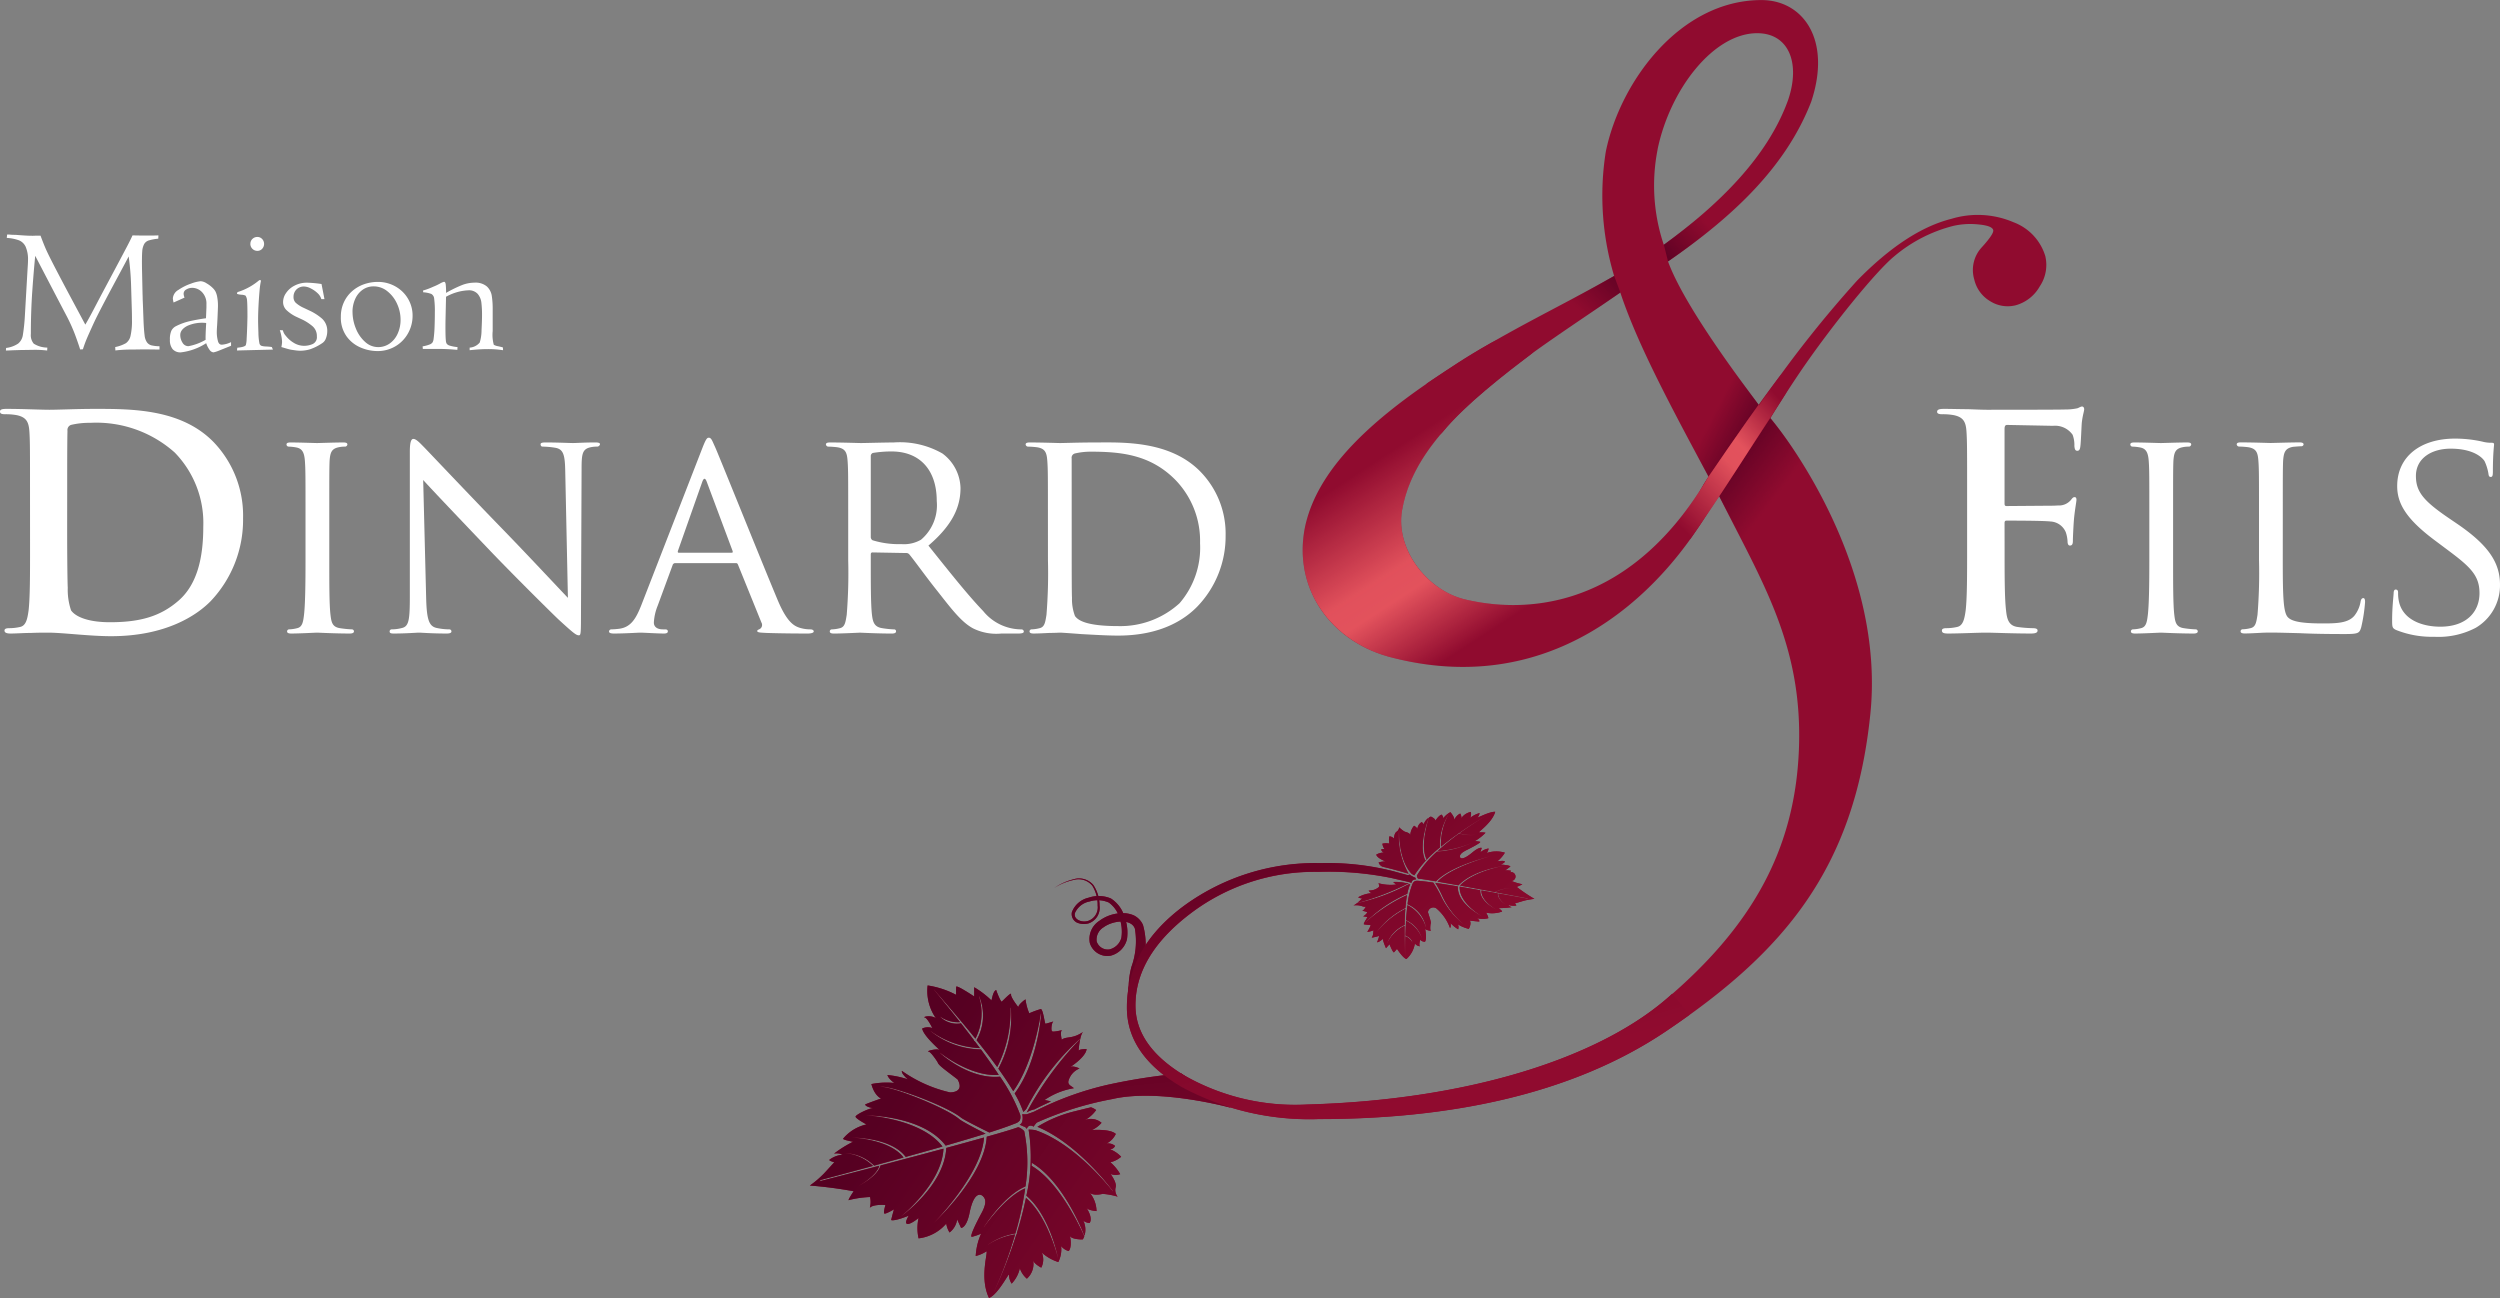<svg xmlns="http://www.w3.org/2000/svg" xmlns:xlink="http://www.w3.org/1999/xlink" width="226.974" height="117.855" viewBox="0 0 226.974 117.855"><rect x="0" y="0" width="226.974" height="117.855" fill="#808080" stroke="none"/><defs><style>.a{fill:none;}.b{fill:#fff;}.c{fill:#900b2f;}.d{fill:url(#a);}.e{fill:url(#b);}.f{fill:url(#c);}.g{fill:url(#d);}.h{fill:url(#e);}.i{fill:url(#f);}.j{fill:url(#g);}.k{clip-path:url(#h);}.l,.m,.n,.o{mix-blend-mode:multiply;isolation:isolate;}.l{fill:url(#i);}.m{fill:url(#j);}.n{fill:url(#k);}.o{fill:url(#l);}.p{fill:url(#m);}.q{clip-path:url(#n);}.r{fill:url(#o);}.s{clip-path:url(#p);}.t{fill:url(#q);}.u{fill:url(#r);}</style><linearGradient id="a" x1="0.409" y1="0.434" x2="0.598" y2="0.567" gradientUnits="objectBoundingBox"><stop offset="0" stop-color="#560022"/><stop offset="0.504" stop-color="#7f072b"/><stop offset="0.77" stop-color="#900b2f"/></linearGradient><linearGradient id="b" x1="-0.943" y1="-0.792" x2="1.785" y2="1.612" xlink:href="#a"/><linearGradient id="c" x1="-0.127" y1="0.098" x2="5.259" y2="3.159" xlink:href="#a"/><linearGradient id="d" x1="-0.199" y1="0.209" x2="1.099" y2="0.899" xlink:href="#a"/><linearGradient id="e" x1="0.311" y1="0.303" x2="1.9" y2="1.435" xlink:href="#a"/><linearGradient id="f" x1="-0.266" y1="-1.318" x2="2.079" y2="5.08" xlink:href="#a"/><linearGradient id="g" x1="-0.046" y1="-0.216" x2="0.834" y2="1.168" xlink:href="#a"/><clipPath id="h"><path class="a" d="M369.945,384.826a4.752,4.752,0,0,0-2.889-3.07,8.242,8.242,0,0,0-5.646-.305q-4.058,1.02-8.553,5.606a104.967,104.967,0,0,0-8.17,10.283v0c-.229.336-.528.73-.722,1.049-1.393-1.885-6.765-8.932-8.272-13.074,6.026-4.145,10.737-8.665,13-14.5,1.882-5.651-.754-9.229-4.519-9.229-7.346,0-12.809,7.344-14.127,13.748a25.4,25.4,0,0,0,.753,11.3c-3.955,2.26-7.909,4.142-12.053,6.594-8.1,4.9-14.691,9.98-16.012,16.2-1.129,5.652,2.424,10.406,7.765,11.818,13.89,3.67,24.307-4.631,29.75-14.789,3.955,7.91,7.7,13.658,7.326,23.176-.365,9.229-4.387,16.174-12.154,22.752-6.416,5.435-18.225,9.078-32.453,9.477a20.3,20.3,0,0,1-11.225-2.659q-4.4-2.668-4.4-6.338,0-4.538,4.969-8.324a18.614,18.614,0,0,1,11.659-3.8,28.322,28.322,0,0,1,6.655.567c.628.152,1.716.373,1.768.439.034-.127.067-.332.468-.32-.081,0-.1-.149-.1-.149s-.457-.183-.5-.3a.433.433,0,0,1-.246.052c-.028-.007-.1-.029-.17-.047-.047-.015-.1-.027-.139-.041s-.068-.017-.068-.017h0c-.27-.074-.541-.143-.84-.229a24.154,24.154,0,0,0-6.648-.746,20.234,20.234,0,0,0-12.364,3.848q-5.223,3.843-5.221,9.263,0,4.308,4.984,7.223a24.433,24.433,0,0,0,12.44,2.9c11.618,0,22.846-2.131,31.528-7.979,10.6-7.144,17.126-14.672,18.55-28.877,1.309-13.068-7.306-24.7-9.082-26.787.9-1.457,1.8-2.854,2.684-4.166,2.859-4.2,6.883-9.139,8.531-10.5a13.42,13.42,0,0,1,5.379-2.783,6.952,6.952,0,0,1,2.259-.139c.852.076,1.31.246,1.378.516.055.218-.287.736-1.033,1.558a3.027,3.027,0,0,0-.686,2.936,3.081,3.081,0,0,0,1.447,1.965,2.979,2.979,0,0,0,2.332.363,3.621,3.621,0,0,0,2.164-1.709A3.489,3.489,0,0,0,369.945,384.826Zm-35.2-9.685c1.132-5.463,5.086-10.547,9.043-10.547,2.822,0,3.954,2.636,2.822,6.025-1.881,5.274-6.4,9.608-11.3,13.186A16.87,16.87,0,0,1,334.75,375.141ZM317.258,416c-3.5-.824-6.425-4.695-5.674-8.275.753-3.955,3.579-7.533,8.664-11.676,3.2-2.637,6.781-4.9,11.113-7.91,1.507,4.519,4.235,9.707,8.01,16.713C331.637,417.947,321.4,416.973,317.258,416Z" transform="translate(-286.558 -361.58)"/></clipPath><linearGradient id="i" x1="0.743" y1="0.275" x2="-0.118" y2="0.984" gradientUnits="objectBoundingBox"><stop offset="0.285" stop-color="#560022" stop-opacity="0"/><stop offset="1" stop-color="#560022"/></linearGradient><linearGradient id="j" x1="0.343" y1="0.631" x2="1.179" y2="-0.025" xlink:href="#i"/><linearGradient id="k" x1="0.592" y1="0.696" x2="0.026" y2="0.156" xlink:href="#i"/><linearGradient id="l" x1="0.277" y1="0.358" x2="0.929" y2="0.803" xlink:href="#i"/><linearGradient id="m" x1="-1.596" y1="0.639" x2="-2.136" y2="1.008" gradientUnits="objectBoundingBox"><stop offset="0" stop-color="#ed5b62" stop-opacity="0"/><stop offset="0.376" stop-color="#ed5b62" stop-opacity="0.89"/><stop offset="0.503" stop-color="#ed5b62" stop-opacity="0.871"/><stop offset="1" stop-color="#ed5b62" stop-opacity="0"/></linearGradient><clipPath id="n"><path class="a" d="M369.945,384.826a4.752,4.752,0,0,0-2.889-3.07,8.242,8.242,0,0,0-5.646-.305q-4.058,1.02-8.553,5.606a104.967,104.967,0,0,0-8.17,10.283v0c-.229.336-.528.73-.722,1.049-1.393-1.885-6.765-8.932-8.272-13.074,6.026-4.145,10.737-8.665,13-14.5,1.882-5.651-.754-9.229-4.519-9.229-7.346,0-12.809,7.344-14.127,13.748a25.4,25.4,0,0,0,.753,11.3c-3.955,2.26-7.909,4.142-12.053,6.594-8.1,4.9-14.691,9.98-16.012,16.2-1.129,5.652,2.424,10.406,7.765,11.818,13.89,3.67,24.4-4.441,29.846-14.6,3.953,7.91,7.609,13.468,7.23,22.986-.365,9.229-4.387,16.174-12.154,22.752-6.416,5.435-18.225,9.078-32.453,9.477a20.3,20.3,0,0,1-11.225-2.659q-4.4-2.668-4.4-6.338,0-4.538,4.969-8.324a18.614,18.614,0,0,1,11.659-3.8,28.322,28.322,0,0,1,6.655.567c.628.152,1.716.373,1.768.439.034-.127.067-.332.468-.32-.081,0-.1-.149-.1-.149s-.457-.183-.5-.3a.433.433,0,0,1-.246.052c-.028-.007-.1-.029-.17-.047-.047-.015-.1-.027-.139-.041s-.068-.017-.068-.017h0c-.27-.074-.541-.143-.84-.229a24.154,24.154,0,0,0-6.648-.746,20.234,20.234,0,0,0-12.364,3.848q-5.223,3.843-5.221,9.263,0,4.308,4.984,7.223a24.433,24.433,0,0,0,12.44,2.9c11.618,0,22.846-2.131,31.528-7.979,10.6-7.144,17.126-14.672,18.55-28.877,1.309-13.068-7.306-24.7-9.082-26.787.9-1.457,1.8-2.854,2.684-4.166,2.859-4.2,6.883-9.139,8.531-10.5a13.42,13.42,0,0,1,5.379-2.783,6.952,6.952,0,0,1,2.259-.139c.852.076,1.31.246,1.378.516.055.218-.287.736-1.033,1.558a3.027,3.027,0,0,0-.686,2.936,3.081,3.081,0,0,0,1.447,1.965,2.979,2.979,0,0,0,2.332.363,3.621,3.621,0,0,0,2.164-1.709A3.489,3.489,0,0,0,369.945,384.826Zm-35.2-9.685c1.132-5.463,5.086-10.547,9.043-10.547,2.822,0,3.954,2.636,2.822,6.025-1.881,5.274-6.4,9.608-11.3,13.186A16.87,16.87,0,0,1,334.75,375.141ZM317.258,416c-3.5-.824-6.425-4.695-5.674-8.275.753-3.955,3.579-7.533,8.664-11.676,3.2-2.637,6.781-4.9,11.113-7.91,1.507,4.519,4.235,9.707,8.01,16.713C331.637,417.947,321.4,416.973,317.258,416Z" transform="translate(-286.558 -361.58)"/></clipPath><linearGradient id="o" x1="0.476" y1="0.827" x2="0.171" y2="0.363" xlink:href="#m"/><clipPath id="p"><path class="a" d="M337.7,410.531c2.3-3.224,6.728-10.222,8.345-12.687s.719-3.3-.348-1.924c-1.434,1.855-4.047,5.58-6.327,8.93-.791,1.162-4.026,4.826-4.269,5.681-.231.821,1.089,3.026,1.1,3.477S337.7,410.531,337.7,410.531Z" transform="translate(-335.075 -395.259)"/></clipPath><linearGradient id="q" x1="0.869" y1="0.275" x2="0.281" y2="0.773" xlink:href="#m"/><linearGradient id="r" x1="-15.153" y1="1.574" x2="-15.931" y2="2.024" xlink:href="#m"/></defs><g transform="translate(0 0)"><g transform="translate(0.534 21.292)"><path class="b" d="M184.869,383.18l.032-.308c.1,0,.2,0,.3.013s.267.014.509.019c.28.023.541.041.784.057s.49.024.743.024c.1,0,.2-.008.291-.011s.227,0,.405,0q.267.719.482,1.213t.855,1.727q.641,1.233,1.236,2.346L192,391.051q.364-.607,1.188-2.2.153-.293,1.127-2.12t1.37-2.581q.4-.752.6-1.2.632.016,1.375.017.615,0,.979-.017l-.016.3a4.424,4.424,0,0,0-.882.165.73.73,0,0,0-.4.328,1.635,1.635,0,0,0-.175.68c-.024.3-.03.816-.02,1.561l.049,2.249q.008.193.012.384c0,.127.008.283.016.47s.018.426.028.72.025.659.041,1.1q.041.762.093,1.141a1.333,1.333,0,0,0,.206.6.721.721,0,0,0,.4.283,3.343,3.343,0,0,0,.744.085v.3l-1.391-.017-1.076.017a12.4,12.4,0,0,0-1.538.081l-.016-.308a3.273,3.273,0,0,0,.971-.352,1.1,1.1,0,0,0,.421-.67,5.993,5.993,0,0,0,.129-1.443q0-.615-.016-.994l-.065-2.183a24,24,0,0,0-.218-2.585q-.243.468-.748,1.407T194.259,388q-.425.8-.821,1.562t-.646,1.294q-.518,1.133-.683,1.529t-.328.906l-.249.017q-.2-.639-.486-1.4a15.742,15.742,0,0,0-.8-1.748q-1.046-1.989-2.794-5.355-.138,1.375-.267,3.212t-.13,3.882a1.193,1.193,0,0,0,.263.882,2.348,2.348,0,0,0,1.234.357l-.016.266a9.62,9.62,0,0,0-1.149-.064l-.979.015c-.114,0-.217,0-.311.005l-.409.012c-.178.005-.354.012-.526.021s-.3.011-.372.011l.016-.234a2.487,2.487,0,0,0,1.1-.4,1.242,1.242,0,0,0,.421-.756,16.618,16.618,0,0,0,.186-1.772l.243-4.222q.041-.583.04-.786a2.9,2.9,0,0,0-.214-1.254,1.145,1.145,0,0,0-.615-.585A3.943,3.943,0,0,0,184.869,383.18Z" transform="translate(-184.788 -382.872)"/><path class="b" d="M201.008,388.6l-.995.445a1.792,1.792,0,0,1-.065-.38.969.969,0,0,1,.506-.765,4.631,4.631,0,0,1,1.141-.57,3.323,3.323,0,0,1,.885-.219,1.114,1.114,0,0,1,.542.2,2.669,2.669,0,0,1,.518.388,1.471,1.471,0,0,1,.263.32,1.747,1.747,0,0,1,.166.5,4.209,4.209,0,0,1,.073.866q0,.154-.041,1.084l-.032.606c-.022.291-.033.524-.033.7a3.1,3.1,0,0,0,.09.712q.081.389.364.388a2.227,2.227,0,0,0,.841-.234v.332l-1.189.477a2.709,2.709,0,0,1-.405.122.493.493,0,0,1-.368-.247,2.11,2.11,0,0,1-.295-.587,5.353,5.353,0,0,1-2.3.834.935.935,0,0,1-.744-.289,1.277,1.277,0,0,1-.25-.861,1.911,1.911,0,0,1,.133-.817.944.944,0,0,1,.433-.42,5.36,5.36,0,0,1,1.286-.457q.68-.15,1.424-.255l.04-.995V389.2a1.488,1.488,0,0,0-.392-1.088,1.25,1.25,0,0,0-.918-.4,1.039,1.039,0,0,0-.506.142.438.438,0,0,0-.255.4A1.07,1.07,0,0,0,201.008,388.6Zm1.917,3.827q-.024-.267.049-1.522a3.261,3.261,0,0,0-1.709.259c-.43.222-.645.5-.645.834a1.293,1.293,0,0,0,.2.687.61.61,0,0,0,.544.324A4.773,4.773,0,0,0,202.925,392.427Z" transform="translate(-184.788 -382.872)"/><path class="b" d="M205.766,393.4l.032-.251q.687-.064.776-.242a2.4,2.4,0,0,0,.073-.579q.031-.506.053-1.205c.013-.466.02-.73.02-.789q0-1.149-.036-1.472a.854.854,0,0,0-.142-.445,1.078,1.078,0,0,0-.4-.081c-.249-.026-.372-.062-.372-.105a.158.158,0,0,1,.145-.162,5.59,5.59,0,0,0,1.885-1.059.511.511,0,0,1,.154.032,6.866,6.866,0,0,0-.138.971c-.038.425-.069.874-.093,1.342s-.036.885-.036,1.246q0,.405.028,1.162a5.5,5.5,0,0,0,.1,1.023.332.332,0,0,0,.162.186,1.532,1.532,0,0,0,.388.064,5.165,5.165,0,0,1,.567.049l.1.234Zm1.221-9.675a.6.6,0,0,1,.186-.454.622.622,0,0,1,.445-.177.583.583,0,0,1,.437.186.651.651,0,0,1,0,.89.578.578,0,0,1-.441.186.635.635,0,0,1-.631-.631Z" transform="translate(-184.788 -382.872)"/><path class="b" d="M209.656,391.553l.283.016a1.059,1.059,0,0,0,.264.5,2.563,2.563,0,0,0,.707.627,1.785,1.785,0,0,0,.971.28,1.929,1.929,0,0,0,.761-.162.681.681,0,0,0,.38-.7,1.163,1.163,0,0,0-.391-.914,4.421,4.421,0,0,0-.9-.591l-.608-.283a3.5,3.5,0,0,1-.851-.583,1.018,1.018,0,0,1-.316-.776,1.433,1.433,0,0,1,.267-.78,2.023,2.023,0,0,1,.775-.676,2.42,2.42,0,0,1,1.147-.267,11.192,11.192,0,0,1,1.3.121l.267,1.375h-.283a1.164,1.164,0,0,0-.337-.538,2.489,2.489,0,0,0-.616-.432,1.4,1.4,0,0,0-.605-.178.946.946,0,0,0-.7.267.927.927,0,0,0-.268.682.708.708,0,0,0,.2.527,2.784,2.784,0,0,0,.738.468l.495.234a4.856,4.856,0,0,1,1.151.735,1.5,1.5,0,0,1,.478,1.181,1.756,1.756,0,0,1-.117.6.842.842,0,0,1-.353.457,4.534,4.534,0,0,1-1.111.554,3.2,3.2,0,0,1-.891.126,3.741,3.741,0,0,1-.462-.041c-.2-.026-.341-.048-.422-.065s-.221-.053-.421-.113-.33-.1-.389-.113a2.711,2.711,0,0,0,.064-.461,3.158,3.158,0,0,0-.068-.555A3.333,3.333,0,0,0,209.656,391.553Z" transform="translate(-184.788 -382.872)"/><path class="b" d="M215.2,390.339a3.089,3.089,0,0,1,.263-1.29,3.018,3.018,0,0,1,.724-1,3.26,3.26,0,0,1,1.076-.648,3.8,3.8,0,0,1,1.319-.226,3.183,3.183,0,0,1,2.208.882,3.01,3.01,0,0,1,.675.975,2.961,2.961,0,0,1,.247,1.209,3.243,3.243,0,0,1-.4,1.577,3.121,3.121,0,0,1-1.133,1.186,3.153,3.153,0,0,1-1.686.449,3.885,3.885,0,0,1-1.485-.315,3.027,3.027,0,0,1-1.286-1.016A2.9,2.9,0,0,1,215.2,390.339Zm1.06-.444a3.976,3.976,0,0,0,.3,1.5,3.185,3.185,0,0,0,.837,1.221,1.746,1.746,0,0,0,1.186.478,1.794,1.794,0,0,0,1.027-.312,2.16,2.16,0,0,0,.736-.885,2.988,2.988,0,0,0,.275-1.3,3.427,3.427,0,0,0-.319-1.436,3.03,3.03,0,0,0-.882-1.14,1.968,1.968,0,0,0-1.242-.442,1.709,1.709,0,0,0-.987.3,2.007,2.007,0,0,0-.684.833A2.809,2.809,0,0,0,216.258,389.895Z" transform="translate(-184.788 -382.872)"/><path class="b" d="M222.641,393.26l-.017-.235a3.044,3.044,0,0,0,.64-.17.548.548,0,0,0,.267-.2.844.844,0,0,0,.089-.306,10.47,10.47,0,0,0,.088-1.09c.017-.432.025-.867.025-1.309a8.486,8.486,0,0,0-.061-1.256.537.537,0,0,0-.259-.428,2.636,2.636,0,0,0-.74-.15.585.585,0,0,0-.016-.157,6.24,6.24,0,0,0,.929-.346,5.665,5.665,0,0,0,.614-.289,1.507,1.507,0,0,1,.365-.162c.081,0,.133.078.155.235a6.574,6.574,0,0,1,.032.776,11.125,11.125,0,0,1,1.461-.716,3.159,3.159,0,0,1,1.1-.214,1.6,1.6,0,0,1,1.143.344,1.47,1.47,0,0,1,.444.833,7.807,7.807,0,0,1,.085,1.29v1.926a3.429,3.429,0,0,0,.1,1.246,1.216,1.216,0,0,0,.413.137c.237.054.374.089.413.105l.016.251a9.106,9.106,0,0,0-1.408-.1q-.68,0-1.626.1v-.234a1.3,1.3,0,0,0,.914-.461,3.79,3.79,0,0,0,.166-1.129q.044-.861.044-1.339a9.288,9.288,0,0,0-.06-1.169,1.484,1.484,0,0,0-.335-.781,1.063,1.063,0,0,0-.856-.324,4.421,4.421,0,0,0-.782.106,4.759,4.759,0,0,0-1.235.478l-.048,2.151q-.017,1.376.032,1.82a.654.654,0,0,0,.077.291.511.511,0,0,0,.271.174,3.387,3.387,0,0,0,.712.134l-.017.251c-.118-.011-.289-.025-.51-.041s-.506-.03-.852-.04Z" transform="translate(-184.788 -382.872)"/></g><g transform="translate(0 36.906)"><path class="b" d="M186.979,406.526c0-4.1,0-4.856-.054-5.719-.054-.917-.27-1.349-1.16-1.537a5.461,5.461,0,0,0-1.052-.081c-.3,0-.459-.055-.459-.244s.189-.243.594-.243c1.429,0,3.129.081,3.884.081.837,0,2.537-.081,4.155-.081,3.372,0,7.878,0,10.818,3.076a9.638,9.638,0,0,1,2.617,6.852,10.716,10.716,0,0,1-2.941,7.527c-1.24,1.268-4.046,3.183-9.037,3.183-.971,0-2.077-.08-3.1-.161s-1.969-.162-2.643-.162c-.3,0-.891,0-1.538.027-.621,0-1.322.054-1.862.054-.35,0-.539-.081-.539-.27,0-.135.108-.216.432-.216a4.385,4.385,0,0,0,.97-.108c.541-.108.675-.7.783-1.484.135-1.133.135-3.264.135-5.746Zm3.372,2.967c0,2.861.027,4.938.054,5.45a5.886,5.886,0,0,0,.3,2.05c.351.513,1.4,1.079,3.534,1.079,2.752,0,4.586-.539,6.205-1.942,1.726-1.484,2.266-3.939,2.266-6.718a9.169,9.169,0,0,0-2.59-6.744,10.691,10.691,0,0,0-7.661-2.7,7.26,7.26,0,0,0-1.754.188.49.49,0,0,0-.324.54c-.027.917-.027,3.264-.027,5.4Z" transform="translate(-184.254 -398.486)"/><path class="b" d="M214.15,412.434c0,2.212,0,4.02.108,4.964.081.674.161,1.106.863,1.214a9.65,9.65,0,0,0,1.079.108.183.183,0,0,1,.189.188c0,.109-.108.19-.378.19-1.322,0-2.86-.081-2.967-.081-.135,0-1.619.081-2.347.081-.243,0-.378-.054-.378-.19a.183.183,0,0,1,.189-.188,3.391,3.391,0,0,0,.728-.108c.459-.108.54-.54.62-1.214.109-.944.136-2.752.136-4.964v-4.046c0-3.562,0-4.209-.055-4.938-.053-.782-.242-1.133-.755-1.24a4.129,4.129,0,0,0-.728-.081.2.2,0,0,1-.189-.189c0-.135.108-.189.378-.189.782,0,2.266.054,2.4.054.107,0,1.645-.054,2.374-.054.269,0,.377.054.377.189a.231.231,0,0,1-.189.189,2.646,2.646,0,0,0-.593.054c-.647.134-.783.459-.836,1.267-.027.729-.027,1.376-.027,4.938Z" transform="translate(-184.254 -398.486)"/><path class="b" d="M222.947,415.968c.054,1.888.27,2.455.917,2.617a5.639,5.639,0,0,0,1.187.135.184.184,0,0,1,.189.188c0,.136-.162.19-.432.19-1.349,0-2.293-.081-2.509-.081s-1.214.081-2.293.081c-.242,0-.378-.028-.378-.19a.184.184,0,0,1,.189-.188,3.739,3.739,0,0,0,.972-.135c.593-.162.674-.782.674-2.859V402.587c0-.917.135-1.159.324-1.159.27,0,.674.458.917.7.377.377,3.831,4.047,7.5,7.823,2.347,2.428,4.883,5.153,5.611,5.908l-.243-11.492c-.027-1.484-.162-2-.89-2.132a7.566,7.566,0,0,0-1.16-.107c-.162,0-.189-.135-.189-.216,0-.135.189-.162.459-.162,1.079,0,2.212.054,2.481.054s1.053-.054,2.024-.054c.243,0,.431.027.431.162a.267.267,0,0,1-.269.216,2.675,2.675,0,0,0-.566.054c-.783.162-.837.62-.837,2L237,417.613c0,1.512-.027,1.647-.189,1.647-.243,0-.485-.19-1.807-1.4-.243-.215-3.669-3.587-6.178-6.2-2.752-2.885-5.423-5.692-6.151-6.5Z" transform="translate(-184.254 -398.486)"/><path class="b" d="M248.04,402.21c.3-.756.4-.891.566-.891.243,0,.324.324.567.836.431.972,4.235,10.441,5.692,13.921.863,2.05,1.511,2.347,2.023,2.509a3.3,3.3,0,0,0,.944.135c.135,0,.3.053.3.188s-.27.19-.539.19c-.351,0-2.1,0-3.75-.054-.459-.027-.837-.027-.837-.162,0-.109.055-.109.162-.162a.43.43,0,0,0,.216-.62l-2.131-5.261c-.054-.109-.081-.135-.216-.135h-5.476a.251.251,0,0,0-.243.189l-1.349,3.668a4.74,4.74,0,0,0-.351,1.539c0,.458.4.62.81.62h.216c.188,0,.242.081.242.188,0,.136-.135.19-.35.19-.567,0-1.862-.081-2.132-.081-.242,0-1.429.081-2.4.081-.3,0-.458-.054-.458-.19a.208.208,0,0,1,.216-.188,6.648,6.648,0,0,0,.7-.054c1.079-.135,1.538-.944,2-2.1Zm2.644,9.55c.107,0,.107-.054.081-.162l-2.348-6.285q-.2-.528-.4,0L245.8,411.6c-.028.108,0,.162.08.162Z" transform="translate(-184.254 -398.486)"/><path class="b" d="M261.262,408.388c0-3.562,0-4.209-.054-4.938-.054-.782-.189-1.159-.971-1.267a7.367,7.367,0,0,0-.809-.054.231.231,0,0,1-.189-.189c0-.135.108-.189.377-.189,1.079,0,2.671.054,2.806.054.243,0,2.239-.054,2.968-.054a7.777,7.777,0,0,1,4.424,1,4.025,4.025,0,0,1,1.645,3.13c0,1.7-.7,3.345-2.913,5.233,1.942,2.428,3.588,4.505,4.964,5.935a4.481,4.481,0,0,0,3.48,1.673.209.209,0,0,1,.216.188c0,.136-.135.19-.567.19h-1.484a4.778,4.778,0,0,1-2.535-.459c-1.025-.539-1.889-1.646-3.238-3.372-1-1.242-2.05-2.725-2.563-3.345a.362.362,0,0,0-.323-.135l-3.022-.055c-.108,0-.162.055-.162.19v.539c0,2.212,0,3.993.108,4.937.081.674.216,1.106.944,1.214a8.707,8.707,0,0,0,1.052.108.168.168,0,0,1,.189.188c0,.109-.107.19-.378.19-1.294,0-2.8-.081-2.913-.081-.027,0-1.619.081-2.347.081-.242,0-.378-.054-.378-.19a.184.184,0,0,1,.189-.188,3.4,3.4,0,0,0,.729-.108c.458-.108.512-.54.62-1.214a46.791,46.791,0,0,0,.135-4.964Zm2.05,1.942a.339.339,0,0,0,.162.3,8.076,8.076,0,0,0,2.617.35,3.082,3.082,0,0,0,1.781-.4,4.092,4.092,0,0,0,1.429-3.507c0-2.859-1.564-4.505-4.1-4.505a10.456,10.456,0,0,0-1.7.135.3.3,0,0,0-.189.27Z" transform="translate(-184.254 -398.486)"/><path class="b" d="M279.394,408.388c0-3.562,0-4.209-.054-4.938-.053-.782-.189-1.159-.971-1.267a7.35,7.35,0,0,0-.809-.054.231.231,0,0,1-.189-.189c0-.135.108-.189.378-.189,1.079,0,2.617.054,2.751.054.27,0,1.781-.054,3.184-.054,2.374,0,6.717-.216,9.523,2.617a8.057,8.057,0,0,1,2.32,5.827,9.184,9.184,0,0,1-2.563,6.448c-1.025,1.051-3.156,2.643-7.2,2.643-1.025,0-2.293-.081-3.318-.135-1.025-.081-1.835-.134-1.943-.134-.054,0-.485.027-.971.027-.485.026-1.052.054-1.429.054-.244,0-.378-.054-.378-.19a.183.183,0,0,1,.189-.188,3.4,3.4,0,0,0,.728-.108c.459-.108.512-.54.621-1.214a47.131,47.131,0,0,0,.134-4.964Zm2.159,2.481c0,2.428,0,4.56.027,4.991a4.314,4.314,0,0,0,.27,1.646c.3.432,1.132.917,3.938.917a7.967,7.967,0,0,0,5.558-2.077,7.726,7.726,0,0,0,1.861-5.45,7.946,7.946,0,0,0-2.239-5.746c-2.24-2.266-4.856-2.563-7.689-2.563a6.312,6.312,0,0,0-1.429.162.4.4,0,0,0-.3.459Z" transform="translate(-184.254 -398.486)"/><path class="b" d="M366.25,411.274c0,2.59,0,4.613.135,5.746.081.783.243,1.376,1.052,1.484a11.331,11.331,0,0,0,1.349.108c.351,0,.458.081.458.216,0,.189-.188.27-.593.27-1.7,0-3.4-.081-4.1-.081s-2.4.081-3.426.081c-.378,0-.566-.054-.566-.27,0-.135.107-.216.4-.216a4.4,4.4,0,0,0,.971-.108c.54-.108.674-.7.783-1.484.135-1.133.135-3.156.135-5.746v-4.748c0-4.1,0-4.856-.055-5.719-.054-.917-.27-1.349-1.16-1.537a5.453,5.453,0,0,0-1.052-.081c-.27,0-.458-.055-.458-.216,0-.216.215-.271.62-.271.7,0,1.483.028,2.185.028.7.027,1.322.053,1.7.053,1.024,0,6.5,0,7.122-.026a5.111,5.111,0,0,0,1.105-.109c.162-.053.3-.162.432-.162.108,0,.189.109.189.244,0,.188-.134.512-.215,1.213-.028.27-.081,1.862-.136,2.186-.027.216-.08.377-.27.377s-.242-.135-.269-.432a2.641,2.641,0,0,0-.162-1.024,1.95,1.95,0,0,0-1.781-.81l-4.154-.081c-.162,0-.243.081-.243.378v6.744c0,.162.027.243.189.243l3.454-.027c.458,0,.835,0,1.213-.026a1.416,1.416,0,0,0,1.16-.487c.135-.162.189-.269.351-.269q.162,0,.162.243c0,.161-.135.836-.217,1.672-.053.54-.107,1.781-.107,1.97,0,.243,0,.512-.27.512-.162,0-.215-.188-.215-.378a2.976,2.976,0,0,0-.162-.836,1.586,1.586,0,0,0-1.376-.971c-.674-.081-3.535-.081-3.993-.081-.134,0-.189.054-.189.243Z" transform="translate(-184.254 -398.486)"/><path class="b" d="M381.549,412.434c0,2.212,0,4.02.108,4.964.081.674.161,1.106.863,1.214a9.665,9.665,0,0,0,1.08.108.183.183,0,0,1,.188.188c0,.109-.107.19-.378.19-1.321,0-2.859-.081-2.967-.081-.134,0-1.619.081-2.347.081-.243,0-.377-.054-.377-.19a.182.182,0,0,1,.188-.188,3.4,3.4,0,0,0,.729-.108c.458-.108.54-.54.62-1.214.108-.944.135-2.752.135-4.964v-4.046c0-3.562,0-4.209-.054-4.938-.054-.782-.243-1.133-.755-1.24a4.139,4.139,0,0,0-.729-.081.2.2,0,0,1-.189-.189c0-.135.108-.189.378-.189.782,0,2.267.054,2.4.054.108,0,1.646-.054,2.374-.054.27,0,.378.054.378.189a.231.231,0,0,1-.189.189,2.649,2.649,0,0,0-.594.054c-.646.134-.782.459-.836,1.267-.027.729-.027,1.376-.027,4.938Z" transform="translate(-184.254 -398.486)"/><path class="b" d="M391.506,412.488c0,3.372.054,4.748.486,5.153.377.378,1.295.54,3.156.54,1.241,0,2.293-.028,2.86-.7a2.806,2.806,0,0,0,.566-1.3c.028-.161.108-.3.243-.3.108,0,.161.108.161.351a14.558,14.558,0,0,1-.349,2.293c-.162.539-.243.62-1.512.62-1.7,0-3.021-.026-4.127-.081-1.079-.026-1.888-.053-2.59-.053-.108,0-.512,0-.971.027-.486.026-1,.054-1.376.054-.243,0-.377-.054-.377-.19a.182.182,0,0,1,.188-.188,3.4,3.4,0,0,0,.729-.108c.458-.108.512-.54.62-1.214a46.791,46.791,0,0,0,.135-4.964v-4.046c0-3.562,0-4.209-.054-4.938-.054-.782-.189-1.159-.972-1.267a7.348,7.348,0,0,0-.808-.054.232.232,0,0,1-.19-.189c0-.135.109-.189.378-.189,1.079,0,2.564.054,2.7.054.108,0,1.889-.054,2.618-.054.242,0,.376.054.376.189a.2.2,0,0,1-.188.162c-.162,0-.513.027-.782.053-.7.136-.837.487-.891,1.3-.027.729-.027,1.376-.027,4.938Z" transform="translate(-184.254 -398.486)"/><path class="b" d="M401.787,418.773c-.324-.161-.352-.242-.352-.863,0-1.133.109-2.05.135-2.428,0-.242.055-.377.19-.377s.216.08.216.27a3.436,3.436,0,0,0,.081.836c.377,1.673,2.158,2.266,3.75,2.266,2.346,0,3.56-1.322,3.56-3.048,0-1.646-.89-2.428-2.994-3.994l-1.079-.808c-2.564-1.916-3.4-3.318-3.4-4.91,0-2.7,2.131-4.317,5.261-4.317a11.47,11.47,0,0,1,2.455.27,3.077,3.077,0,0,0,.836.108c.189,0,.243.027.243.162,0,.108-.107.863-.107,2.428,0,.351-.027.513-.189.513s-.19-.108-.216-.3a4.246,4.246,0,0,0-.351-1.134c-.162-.269-.944-1.133-3.076-1.133-1.727,0-3.156.864-3.156,2.483,0,1.456.728,2.293,3.076,3.885l.674.458c2.886,1.969,3.884,3.561,3.884,5.53a4.467,4.467,0,0,1-2.211,3.912,7.282,7.282,0,0,1-3.777.81A8.715,8.715,0,0,1,401.787,418.773Z" transform="translate(-184.254 -398.486)"/></g><g transform="translate(73.504 0)"><g transform="translate(0 73.703)"><g transform="translate(49.33)"><path class="c" d="M312.008,442.742h0l0,0Z" transform="translate(-307.088 -435.283)"/><path class="c" d="M323.562,443.188a14.7,14.7,0,0,1-1.607-1.085s.647-.267.477-.251a4.932,4.932,0,0,1-.961-.293.4.4,0,1,0-.361-.614s.369-.265.329-.31a1.889,1.889,0,0,0-.534-.03s.179-.125.481-.361c-.1-.123-.876-.172-.876-.172s.467-.209.342-.295-.664.006-.664.006a2.858,2.858,0,0,0,.692-.789,2.718,2.718,0,0,0-1.64.029,1.022,1.022,0,0,0,.166-.408,1.433,1.433,0,0,0-.753.358c.044-.158.125-.408.125-.408s-.194-.122-.805.376c-.971.817-1.153.549-1.169.432s-.011-.313.619-.625,1.32-.693,1.211-.742a2.664,2.664,0,0,0-.488-.059,4.379,4.379,0,0,0,.979-.763,2.12,2.12,0,0,0-.606-.03.043.043,0,0,1,.013-.017c.111-.16,1.212-.942,1.471-1.852-.507-.045-1.745.635-1.6.506a.777.777,0,0,0,.185-.393,2.346,2.346,0,0,0-.862.442.817.817,0,0,0,.065-.545,1.381,1.381,0,0,0-.882.592c.088-.157-.082-.446-.082-.446a1.09,1.09,0,0,0-.536.577c.024-.276-.357-.7-.357-.7a1.968,1.968,0,0,0-.658.565c.037-.162-.136-.34-.136-.34-.174.031-.462.35-.566.572.05-.193-.412-.4-.412-.4a1.134,1.134,0,0,0-.165.092c-.143.429-.816,2.619-.22,3.781l-.116.119c-.642-1.293.172-3.531.309-3.885a1.178,1.178,0,0,0-.468.621c-.017-.14-.182-.222-.182-.222a.789.789,0,0,0-.382.656c.02-.147-.3-.328-.3-.328a1.393,1.393,0,0,0-.344.857c-.02-.182-.363-.285-.486-.309a2.362,2.362,0,0,1-.526-.406.51.51,0,0,1-.231.4c-.226.148-.242.623-.242.623a.571.571,0,0,0-.413-.2,1.456,1.456,0,0,0,0,.657,1.5,1.5,0,0,0-.632.005.933.933,0,0,0,.212.516.339.339,0,0,0-.331.027c.1.241.271.262.271.262a1.454,1.454,0,0,0-.708.188c.051.32.85.623.85.623a1.977,1.977,0,0,0-.639.09.613.613,0,0,0,.348.381l.207.054a.434.434,0,0,0,.05,0h-.033c.11.029.225.057.346.086.574.143,1.393.381,1.8.5a6.911,6.911,0,0,1-.876-3.887l.026-.054s-.12,2.586,1.11,3.929a1.452,1.452,0,0,0,.26.159,10.776,10.776,0,0,1,2.328-2.53,5.159,5.159,0,0,1,.786-3.011l.03-.03a5.609,5.609,0,0,0-.721,2.965c.522-.43,1.067-.836,1.59-1.2a.068.068,0,0,0-.024-.012l.056-.021.013,0a33.056,33.056,0,0,1,2.916-1.826l-.053.033a31.611,31.611,0,0,0-2.813,1.82,4.043,4.043,0,0,0,1.471.125l-.023.006a3.8,3.8,0,0,1-1.488-.1,21.963,21.963,0,0,0-1.932,1.563,9.428,9.428,0,0,0,3.03-.709l-.037.025a8.716,8.716,0,0,1-3.073.756,9.259,9.259,0,0,0-1.815,2.166c-.021.035.056.279.127.281.309.03.879.119,1.6.244,1.428-1.5,5.1-2.314,5.1-2.314s-3.633.953-4.959,2.34c.567.1,1.218.211,1.9.336,1.385-1.465,4.256-1.785,4.256-1.785s-2.836.459-4.112,1.808c1.049.192,2.165.4,3.157.586a3.282,3.282,0,0,1,1.574-.363,3.505,3.505,0,0,0-1.515.375c1.685.32,3,.574,3,.574l-.107.023s-1.123-.208-2.623-.476c-.033.6.733,1.053.733,1.053s-.832-.42-.794-1.065c-.463-.084-.969-.174-1.48-.262-.058.987,1.439,1.786,1.439,1.786s-1.613-.737-1.552-1.807c-.618-.105-1.252-.217-1.862-.322-.075,1.527,2.11,2.734,2.11,2.734s-2.364-1.109-2.278-2.756c-.737-.125-1.437-.234-2.045-.324a10.2,10.2,0,0,1,.588,1.084,7.472,7.472,0,0,0,2.155,2.809s.009,0,.015,0l.039.011a.141.141,0,0,1-.054-.011,7.218,7.218,0,0,1-2.268-2.774,11.545,11.545,0,0,0-.664-1.144c-.574-.08-1.045-.139-1.357-.158a.651.651,0,0,0-.3.025.533.533,0,0,0-.21.217,6.966,6.966,0,0,0-.463,1.879,2.858,2.858,0,0,1,1.665,2.06l-.006.059a3.268,3.268,0,0,0-1.668-2.028c-.057.438-.1.893-.13,1.346a2.632,2.632,0,0,1,1.454,1.686l0,.017a2.959,2.959,0,0,0-1.451-1.633c-.008.119-.016.247-.02.368l.019.035c-.007,0-.015.008-.025.009-.011.323-.025.647-.033.948l.017-.022c.633.266.617.651.617.651l-.009.011s-.08-.345-.629-.6c-.018.75-.018,1.4-.025,1.791l-.008-.028c-.016-.574-.054-1.6-.041-2.71a3.405,3.405,0,0,0-1.58,1.589l-.006-.023a2.977,2.977,0,0,1,1.589-1.643c.009-.486.025-.978.063-1.457a8.284,8.284,0,0,0-2.562,2.063v-.029a7.24,7.24,0,0,1,2.57-2.12c.037-.414.08-.81.146-1.166a14.81,14.81,0,0,0-3.764,2.483l.008-.034a12.27,12.27,0,0,1,3.78-2.568,4.221,4.221,0,0,1,.272-.887,1.043,1.043,0,0,0-.251.071,17.767,17.767,0,0,1-4.529,1.658l-.021-.016a24.444,24.444,0,0,0,4.681-1.806,1.315,1.315,0,0,1-.46-.032,4.194,4.194,0,0,0-.946-.062l-.02.006c.063.058.264.228.264.228a4.242,4.242,0,0,1-1.6-.119c.026.143.156.26-.034.4a1.329,1.329,0,0,1-.865.258s.154.253.348.24a2.8,2.8,0,0,0-1.3.38c.311.143.378.092.378.092s-.606.621-.834.645c.721-.084.847.166,1.162.111,0,0-.213.389-.348.365s.421.075.456.147-.286.361-.369.357.358.055.392.075-.416.63-.3.662a5.861,5.861,0,0,0,.609.066,2.448,2.448,0,0,1-.307.6c-.1.045.5-.047.553-.153,0,0-.01.54-.135.647s.445-.057.627-.1c.054-.011-.076.365-.163.563.2.025.608-.4.549-.289s.26.83.26.83l.319-.359s.324.806.407.73.275-.311.275-.311.541.842.853.924a2.428,2.428,0,0,0,.773-1.433c.105.244.527.312.436.244s.043-.561.043-.561a.583.583,0,0,0,.436.18c.216-.352-.032-1.291.02-1.17s.605.213.507.154-.022-.6-.022-.6c.072-.139-.031-.385-.237-1.065a.49.49,0,0,1,.757-.352,4.165,4.165,0,0,1,1.241,1.78c.134-.09.045-.442.045-.442a3.327,3.327,0,0,0,.7.567.652.652,0,0,0-.016-.445,3.364,3.364,0,0,0,.983.406c.274-.528.088-.752.088-.752s.6.072.859.084c.053-.1-.125-.244-.2-.3a2.129,2.129,0,0,0,1.013,0c.047-.09-.192-.506-.192-.506a2.678,2.678,0,0,0,1.449-.1c.036-.048-.311-.312-.311-.312a7.411,7.411,0,0,0,1.188-.086.521.521,0,0,1-.313-.209,1.454,1.454,0,0,0,.721.061c.031-.055-.127-.19-.127-.19l.815-.244A6.771,6.771,0,0,1,323.562,443.188Z" transform="translate(-307.088 -435.283)"/></g><path class="c" d="M286.973,449.371a6.844,6.844,0,0,0,.319-3.474c-.312-.922-1.964-.768-2.825-.143a1.309,1.309,0,0,0-.649,1.291,1.06,1.06,0,0,0,1.147.736,1.481,1.481,0,0,0,1.1-1.064,3.752,3.752,0,0,0-.164-1.768,2.568,2.568,0,0,0-.984-1.431,2.478,2.478,0,0,0-1.738-.094,1.814,1.814,0,0,0-1.33,1.043c-.16.59.607.894,1.169.73a1.293,1.293,0,0,0,.891-1.4,3.3,3.3,0,0,0-.481-1.8,1.623,1.623,0,0,0-1.7-.529,5.225,5.225,0,0,0-1.767.738,5.214,5.214,0,0,1,1.757-.793,1.692,1.692,0,0,1,1.8.515,3.367,3.367,0,0,1,.564,1.866,1.489,1.489,0,0,1-1,1.619,1.6,1.6,0,0,1-1.032-.063.861.861,0,0,1-.481-.947,2.114,2.114,0,0,1,1.517-1.32,2.828,2.828,0,0,1,2.033.074,2.963,2.963,0,0,1,1.223,1.639,4.092,4.092,0,0,1,.232,2.041,2.034,2.034,0,0,1-1.505,1.513A1.667,1.667,0,0,1,283.2,447.2a1.953,1.953,0,0,1,.857-2.012,3.56,3.56,0,0,1,2-.7,2.527,2.527,0,0,1,1.122.193,1.749,1.749,0,0,1,.845.875,6.54,6.54,0,0,1-.18,4.1.471.471,0,0,1-.57.332c-.245-.068-.331,1.887-.268,1.639.006-.008-.446.736-.285-.483A7.861,7.861,0,0,1,286.973,449.371Z" transform="translate(-257.758 -435.283)"/><g transform="translate(0 15.761)"><path class="c" d="M276.355,460.859h0l0,0Z" transform="translate(-257.758 -451.044)"/><path class="c" d="M285.955,468.18a4.14,4.14,0,0,0-.89-1.078,2.327,2.327,0,0,0,.978-.5,2.732,2.732,0,0,0-1.027-.686.5.5,0,0,0,.473-.3.97.97,0,0,0-.772-.216,1.864,1.864,0,0,0,.839-.87c-.512-.486-2.167-.353-2.167-.353a2.626,2.626,0,0,0,.873-.656,1.465,1.465,0,0,0-1.535-.235,3.108,3.108,0,0,0,1.046-.926,1.724,1.724,0,0,0-.467-.248c-.4.094-.884.213-1.513.37a11.742,11.742,0,0,0-3.354,1.4c3.759,1.561,6.84,5.8,6.84,5.8l.043.113s-3.322-4.352-7.067-5.606a3.317,3.317,0,0,0-.615-.05,15.743,15.743,0,0,1-.2,5.994c2.138,1.814,2.862,5.59,2.862,5.59l0,.07s-.922-3.768-2.9-5.453a32.9,32.9,0,0,1-.841,3.228.414.414,0,0,1,.05,0l-.058.082a.069.069,0,0,0-.02,0,41.73,41.73,0,0,1-2.072,5.3l.031-.086a39.757,39.757,0,0,0,1.921-5.213,6.207,6.207,0,0,0-2.461.946l.019-.03a5.863,5.863,0,0,1,2.467-1,30.17,30.17,0,0,0,.892-4.092c-1.83.752-3.762,3.547-3.762,3.547l.024-.068s1.806-2.848,3.764-3.66a14.3,14.3,0,0,0-.11-5c-.019-.074-.464-.418-.586-.363-.522.189-1.533.492-2.819.851-.2,3.6-4.812,7.83-4.812,7.83s4.366-4.433,4.558-7.756c-1.017.286-2.189.612-3.42.944-.175,3.5-4.211,6.293-4.211,6.293s3.8-2.991,3.955-6.223c-1.9.514-3.919,1.045-5.714,1.522-.275,1.007-1.962,1.841-1.962,1.841s1.587-.881,1.851-1.812c-3.057.8-5.441,1.414-5.441,1.414l.131-.129s2.031-.537,4.733-1.274a4.1,4.1,0,0,0-2.575-1.158,3.86,3.86,0,0,1,2.684,1.131c.839-.232,1.743-.476,2.667-.734-1.254-1.67-4.665-1.807-4.665-1.807s3.507-.054,4.863,1.75c1.107-.307,2.242-.625,3.337-.939-1.949-2.573-7-2.836-7-2.836s5.192-.027,7.291,2.75c1.312-.381,2.561-.75,3.624-1.082-.557-.287-2.114-1.088-2.388-1.32-1.279-1.083-6.2-3-7.164-2.93a.125.125,0,0,1-.023,0l-.074.015a.242.242,0,0,1,.1-.019c.733-.215,5.956,1.693,7.3,2.779.323.26,2.388,1.268,2.589,1.369,1-.322,1.813-.6,2.325-.812a.865.865,0,0,0,.44-.283.8.8,0,0,0,.034-.524,15.671,15.671,0,0,0-1.829-3.453c-2.8.279-5.388-2.088-5.388-2.088l-.071-.1s2.773,2.226,5.345,2.025c-.5-.756-1.054-1.539-1.621-2.311a7.389,7.389,0,0,1-4.543-1.634l-.025-.041a8.31,8.31,0,0,0,4.478,1.558c-.154-.209-.309-.416-.466-.619l-.081-.045a.088.088,0,0,0,.024-.033c-.415-.551-.83-1.086-1.233-1.6l.005.055a2.151,2.151,0,0,1-1.837-.58l-.009-.037a2.8,2.8,0,0,0,1.794.5c-.992-1.254-1.871-2.326-2.392-2.973l.05.037c.8.932,2.26,2.6,3.737,4.434a5.045,5.045,0,0,0,.312-3.859l.041.033a4.544,4.544,0,0,1-.248,3.961c.642.8,1.283,1.632,1.873,2.445a11.225,11.225,0,0,0,1.2-5.412l.039.043a9.9,9.9,0,0,1-1.134,5.517c.51.707.969,1.4,1.351,2.041,1.9-2.658,2.5-7.06,2.5-7.06l.039.06s-.294,4.379-2.41,7.209a9.363,9.363,0,0,1,.785,1.674,1.293,1.293,0,0,0,.293-.314,21.746,21.746,0,0,1,4.808-6.289l.049.005a29.832,29.832,0,0,0-4.847,6.657,1.912,1.912,0,0,1,.709-.289c.458-.24,1.024-.5,1.5-.719-.228-.057-.58-.135-.58-.135a6.592,6.592,0,0,1,2.658-1.068c-.237-.217-.593-.307-.486-.682a1.691,1.691,0,0,1,1-1.107s-.589-.3-.868-.117c0,0,1.432-.9,1.51-1.649-.684.006-.727.143-.727.143s.109-1.5.433-1.715c-1,.7-1.544.389-1.962.728,0,0-.192-.81.047-.873s-.758.2-.91.116-.042-.825.091-.887-.63.195-.705.189-.219-1.361-.435-1.328a8.612,8.612,0,0,0-1.038.381,4.455,4.455,0,0,1-.333-1.234c.091-.149-.709.474-.652.683,0,0-.723-.9-.667-1.164s-.617.444-.84.655c-.069.066-.382-.659-.51-1.053-.35.119-.4,1.146-.468.908a8.2,8.2,0,0,0-1.529-1.16l0,.838s-1.6-1.069-1.631-.881a6.2,6.2,0,0,0-.008.734,8.163,8.163,0,0,0-2.589-.853,4.314,4.314,0,0,0,.75,2.972c-.494-.326-1.247-.1-1.01-.062s.689.957.689.957a1.231,1.231,0,0,0-.924.045c.147.748,1.807,2.1,1.561,1.943s-1.236.129-1,.141.841.967.841.967c.075.281.569.609,1.814,1.568.685,1.236-.7,1.176-.7,1.176a12.3,12.3,0,0,1-4.354-1.951c-.083.25.536.767.536.767a8.379,8.379,0,0,0-1.854-.391c.1.356.626.721.626.721a7.09,7.09,0,0,0-2.081.1c.291,1.092.884,1.312.884,1.312s-1.021.35-1.453.541c.057.206.528.3.72.331-.373.011-1.63.617-1.585.787.05.191.988.693.988.693a3.869,3.869,0,0,0-2.125,1.3c.014.113.91.273.91.273a10.469,10.469,0,0,0-1.733,1.082,1.2,1.2,0,0,1,.777.094,2.288,2.288,0,0,0-1.208.473c.031.109.458.212.458.212s-.651.721-.948,1.034a8.822,8.822,0,0,1-1.271,1.08,38.918,38.918,0,0,1,3.978.519s-.647.957-.406.793a9.372,9.372,0,0,1,1.894-.269,2,2,0,0,1-.021.974c.328-.343,1.417-.248,1.417-.248s-.22.727-.087.776.865-.385.865-.385-.109.348-.259.973c.318.13,1.6-.4,1.6-.4s-.447.7-.131.752,1.021-.541,1.021-.541a4.23,4.23,0,0,0,0,1.852,3.913,3.913,0,0,0,2.512-1.34,2.1,2.1,0,0,0,.3.806,1.808,1.808,0,0,0,.688-1.187c.144.3.355.771.355.771s.458.047.75-1.252c.4-2.109,1.05-1.814,1.232-1.632s.435.5-.11,1.517-1.117,2.186-.888,2.176a4.1,4.1,0,0,0,.841-.293,5.817,5.817,0,0,0-.493,2.037,3.263,3.263,0,0,0,.987-.433s0,.013.007.042c.043.346-.61,2.5.213,4.2.851-.326,1.857-2.417,1.815-2.089a1.477,1.477,0,0,0,.241.787,2.942,2.942,0,0,0,.743-1.4,2.116,2.116,0,0,0,.637.95,1.8,1.8,0,0,0,.57-1.674c.077.33.736.674.736.674a1.587,1.587,0,0,0,.049-1.369,4.108,4.108,0,0,0,1.5.859,2.56,2.56,0,0,0,.256-1.449,1.342,1.342,0,0,0,.677.451c.229-.182.254-.936.108-1.387.187.361,1.179.332,1.179.332a1.563,1.563,0,0,0,.137-.275c-.362-.819-2.285-4.957-4.785-6.406l.014-.282c2.76,1.619,4.523,5.947,4.788,6.631a1.873,1.873,0,0,0-.111-1.385.931.931,0,0,0,.583.223c.159-.24.15-.687-.292-1.381.168.256.916.3.916.3a2.7,2.7,0,0,0-.63-1.68c.278.283.951.18,1.181.119a6.217,6.217,0,0,1,1.368.254.947.947,0,0,1-.188-.836c.153-.422-.461-1.226-.461-1.226A1.241,1.241,0,0,0,285.955,468.18Z" transform="translate(-257.758 -451.044)"/></g><path class="c" d="M291.49,459.035a54.371,54.371,0,0,0-6.564,1.008,28.47,28.47,0,0,0-6.778,2.461v0s-.47.178-.653.232a1.806,1.806,0,0,1-.435,0,1.423,1.423,0,0,1,0,.688c-.1.252-.24.262-.24.262s.356.169.436.187a.347.347,0,0,1,.193.178c.024.08.085-.246.311-.27a.4.4,0,0,1,.329.092,2.57,2.57,0,0,1,.293-.375,30.174,30.174,0,0,1,6.866-2.137c4.279-.99,10.736.791,10.736.791Z" transform="translate(-257.758 -435.283)"/></g><path class="c" d="M369.945,384.826a4.752,4.752,0,0,0-2.889-3.07,8.242,8.242,0,0,0-5.646-.305q-4.058,1.02-8.553,5.606a104.967,104.967,0,0,0-8.17,10.283v0c-.229.336-.528.73-.722,1.049-1.393-1.885-6.765-8.932-8.272-13.074,6.026-4.145,10.737-8.665,13-14.5,1.882-5.651-.754-9.229-4.519-9.229-7.346,0-12.809,7.344-14.127,13.748a25.4,25.4,0,0,0,.753,11.3c-3.955,2.26-7.909,4.142-12.053,6.594-8.1,4.9-14.691,9.98-16.012,16.2-1.129,5.652,2.424,10.406,7.765,11.818,13.89,3.67,24.307-4.631,29.75-14.789,3.955,7.91,7.7,13.658,7.326,23.176-.365,9.229-4.387,16.174-12.154,22.752-6.416,5.435-18.225,9.078-32.453,9.477a20.3,20.3,0,0,1-11.225-2.659q-4.4-2.668-4.4-6.338,0-4.538,4.969-8.324a18.614,18.614,0,0,1,11.659-3.8,28.322,28.322,0,0,1,6.655.567c.628.152,1.716.373,1.768.439.034-.127.067-.332.468-.32-.081,0-.1-.149-.1-.149s-.457-.183-.5-.3a.433.433,0,0,1-.246.052c-.028-.007-.1-.029-.17-.047-.047-.015-.1-.027-.139-.041s-.068-.017-.068-.017h0c-.27-.074-.541-.143-.84-.229a24.154,24.154,0,0,0-6.648-.746,20.234,20.234,0,0,0-12.364,3.848q-5.223,3.843-5.221,9.263,0,4.308,4.984,7.223a24.433,24.433,0,0,0,12.44,2.9c11.618,0,22.846-2.131,31.528-7.979,10.6-7.144,17.126-14.672,18.55-28.877,1.309-13.068-7.306-24.7-9.082-26.787.9-1.457,1.8-2.854,2.684-4.166,2.859-4.2,6.883-9.139,8.531-10.5a13.42,13.42,0,0,1,5.379-2.783,6.952,6.952,0,0,1,2.259-.139c.852.076,1.31.246,1.378.516.055.218-.287.736-1.033,1.558a3.027,3.027,0,0,0-.686,2.936,3.081,3.081,0,0,0,1.447,1.965,2.979,2.979,0,0,0,2.332.363,3.621,3.621,0,0,0,2.164-1.709A3.489,3.489,0,0,0,369.945,384.826Zm-35.2-9.685c1.132-5.463,5.086-10.547,9.043-10.547,2.822,0,3.954,2.636,2.822,6.025-1.881,5.274-6.4,9.608-11.3,13.186A16.87,16.87,0,0,1,334.75,375.141ZM317.258,416c-3.5-.824-6.425-4.695-5.674-8.275.753-3.955,3.579-7.533,8.664-11.676,3.2-2.637,6.781-4.9,11.113-7.91,1.507,4.519,4.235,9.707,8.01,16.713C331.637,417.947,321.4,416.973,317.258,416Z" transform="translate(-257.758 -361.58)"/><g transform="translate(0 73.703)"><g transform="translate(49.33)"><path class="d" d="M312.008,442.742h0l0,0Z" transform="translate(-307.088 -435.283)"/><path class="e" d="M323.562,443.188a14.7,14.7,0,0,1-1.607-1.085s.647-.267.477-.251a4.932,4.932,0,0,1-.961-.293.4.4,0,1,0-.361-.614s.369-.265.329-.31a1.889,1.889,0,0,0-.534-.03s.179-.125.481-.361c-.1-.123-.876-.172-.876-.172s.467-.209.342-.295-.664.006-.664.006a2.858,2.858,0,0,0,.692-.789,2.718,2.718,0,0,0-1.64.029,1.022,1.022,0,0,0,.166-.408,1.433,1.433,0,0,0-.753.358c.044-.158.125-.408.125-.408s-.194-.122-.805.376c-.971.817-1.153.549-1.169.432s-.011-.313.619-.625,1.32-.693,1.211-.742a2.664,2.664,0,0,0-.488-.059,4.379,4.379,0,0,0,.979-.763,2.12,2.12,0,0,0-.606-.03.043.043,0,0,1,.013-.017c.111-.16,1.212-.942,1.471-1.852-.507-.045-1.745.635-1.6.506a.777.777,0,0,0,.185-.393,2.346,2.346,0,0,0-.862.442.817.817,0,0,0,.065-.545,1.381,1.381,0,0,0-.882.592c.088-.157-.082-.446-.082-.446a1.09,1.09,0,0,0-.536.577c.024-.276-.357-.7-.357-.7a1.968,1.968,0,0,0-.658.565c.037-.162-.136-.34-.136-.34-.174.031-.462.35-.566.572.05-.193-.412-.4-.412-.4a1.134,1.134,0,0,0-.165.092c-.143.429-.816,2.619-.22,3.781l-.116.119c-.642-1.293.172-3.531.309-3.885a1.178,1.178,0,0,0-.468.621c-.017-.14-.182-.222-.182-.222a.789.789,0,0,0-.382.656c.02-.147-.3-.328-.3-.328a1.393,1.393,0,0,0-.344.857c-.02-.182-.363-.285-.486-.309a2.362,2.362,0,0,1-.526-.406.51.51,0,0,1-.231.4c-.226.148-.242.623-.242.623a.571.571,0,0,0-.413-.2,1.456,1.456,0,0,0,0,.657,1.5,1.5,0,0,0-.632.005.933.933,0,0,0,.212.516.339.339,0,0,0-.331.027c.1.241.271.262.271.262a1.454,1.454,0,0,0-.708.188c.051.32.85.623.85.623a1.977,1.977,0,0,0-.639.09.613.613,0,0,0,.348.381l.207.054a.434.434,0,0,0,.05,0h-.033c.11.029.225.057.346.086.574.143,1.393.381,1.8.5a6.911,6.911,0,0,1-.876-3.887l.026-.054s-.12,2.586,1.11,3.929a1.452,1.452,0,0,0,.26.159,10.776,10.776,0,0,1,2.328-2.53,5.159,5.159,0,0,1,.786-3.011l.03-.03a5.609,5.609,0,0,0-.721,2.965c.522-.43,1.067-.836,1.59-1.2a.068.068,0,0,0-.024-.012l.056-.021.013,0a33.056,33.056,0,0,1,2.916-1.826l-.053.033a31.611,31.611,0,0,0-2.813,1.82,4.043,4.043,0,0,0,1.471.125l-.023.006a3.8,3.8,0,0,1-1.488-.1,21.963,21.963,0,0,0-1.932,1.563,9.428,9.428,0,0,0,3.03-.709l-.037.025a8.716,8.716,0,0,1-3.073.756,9.259,9.259,0,0,0-1.815,2.166c-.021.035.056.279.127.281.309.03.879.119,1.6.244,1.428-1.5,5.1-2.314,5.1-2.314s-3.633.953-4.959,2.34c.567.1,1.218.211,1.9.336,1.385-1.465,4.256-1.785,4.256-1.785s-2.836.459-4.112,1.808c1.049.192,2.165.4,3.157.586a3.282,3.282,0,0,1,1.574-.363,3.505,3.505,0,0,0-1.515.375c1.685.32,3,.574,3,.574l-.107.023s-1.123-.208-2.623-.476c-.033.6.733,1.053.733,1.053s-.832-.42-.794-1.065c-.463-.084-.969-.174-1.48-.262-.058.987,1.439,1.786,1.439,1.786s-1.613-.737-1.552-1.807c-.618-.105-1.252-.217-1.862-.322-.075,1.527,2.11,2.734,2.11,2.734s-2.364-1.109-2.278-2.756c-.737-.125-1.437-.234-2.045-.324a10.2,10.2,0,0,1,.588,1.084,7.472,7.472,0,0,0,2.155,2.809s.009,0,.015,0l.039.011a.141.141,0,0,1-.054-.011,7.218,7.218,0,0,1-2.268-2.774,11.545,11.545,0,0,0-.664-1.144c-.574-.08-1.045-.139-1.357-.158a.651.651,0,0,0-.3.025.533.533,0,0,0-.21.217,6.966,6.966,0,0,0-.463,1.879,2.858,2.858,0,0,1,1.665,2.06l-.006.059a3.268,3.268,0,0,0-1.668-2.028c-.057.438-.1.893-.13,1.346a2.632,2.632,0,0,1,1.454,1.686l0,.017a2.959,2.959,0,0,0-1.451-1.633c-.008.119-.016.247-.02.368l.019.035c-.007,0-.015.008-.025.009-.011.323-.025.647-.033.948l.017-.022c.633.266.617.651.617.651l-.009.011s-.08-.345-.629-.6c-.018.75-.018,1.4-.025,1.791l-.008-.028c-.016-.574-.054-1.6-.041-2.71a3.405,3.405,0,0,0-1.58,1.589l-.006-.023a2.977,2.977,0,0,1,1.589-1.643c.009-.486.025-.978.063-1.457a8.284,8.284,0,0,0-2.562,2.063v-.029a7.24,7.24,0,0,1,2.57-2.12c.037-.414.08-.81.146-1.166a14.81,14.81,0,0,0-3.764,2.483l.008-.034a12.27,12.27,0,0,1,3.78-2.568,4.221,4.221,0,0,1,.272-.887,1.043,1.043,0,0,0-.251.071,17.767,17.767,0,0,1-4.529,1.658l-.021-.016a24.444,24.444,0,0,0,4.681-1.806,1.315,1.315,0,0,1-.46-.032,4.194,4.194,0,0,0-.946-.062l-.02.006c.063.058.264.228.264.228a4.242,4.242,0,0,1-1.6-.119c.026.143.156.26-.034.4a1.329,1.329,0,0,1-.865.258s.154.253.348.24a2.8,2.8,0,0,0-1.3.38c.311.143.378.092.378.092s-.606.621-.834.645c.721-.084.847.166,1.162.111,0,0-.213.389-.348.365s.421.075.456.147-.286.361-.369.357.358.055.392.075-.416.63-.3.662a5.861,5.861,0,0,0,.609.066,2.448,2.448,0,0,1-.307.6c-.1.045.5-.047.553-.153,0,0-.01.54-.135.647s.445-.057.627-.1c.054-.011-.076.365-.163.563.2.025.608-.4.549-.289s.26.83.26.83l.319-.359s.324.806.407.73.275-.311.275-.311.541.842.853.924a2.428,2.428,0,0,0,.773-1.433c.105.244.527.312.436.244s.043-.561.043-.561a.583.583,0,0,0,.436.18c.216-.352-.032-1.291.02-1.17s.605.213.507.154-.022-.6-.022-.6c.072-.139-.031-.385-.237-1.065a.49.49,0,0,1,.757-.352,4.165,4.165,0,0,1,1.241,1.78c.134-.09.045-.442.045-.442a3.327,3.327,0,0,0,.7.567.652.652,0,0,0-.016-.445,3.364,3.364,0,0,0,.983.406c.274-.528.088-.752.088-.752s.6.072.859.084c.053-.1-.125-.244-.2-.3a2.129,2.129,0,0,0,1.013,0c.047-.09-.192-.506-.192-.506a2.678,2.678,0,0,0,1.449-.1c.036-.048-.311-.312-.311-.312a7.411,7.411,0,0,0,1.188-.086.521.521,0,0,1-.313-.209,1.454,1.454,0,0,0,.721.061c.031-.055-.127-.19-.127-.19l.815-.244A6.771,6.771,0,0,1,323.562,443.188Z" transform="translate(-307.088 -435.283)"/></g><path class="f" d="M286.973,449.371a6.844,6.844,0,0,0,.319-3.474c-.312-.922-1.964-.768-2.825-.143a1.309,1.309,0,0,0-.649,1.291,1.06,1.06,0,0,0,1.147.736,1.481,1.481,0,0,0,1.1-1.064,3.752,3.752,0,0,0-.164-1.768,2.568,2.568,0,0,0-.984-1.431,2.478,2.478,0,0,0-1.738-.094,1.814,1.814,0,0,0-1.33,1.043c-.16.59.607.894,1.169.73a1.293,1.293,0,0,0,.891-1.4,3.3,3.3,0,0,0-.481-1.8,1.623,1.623,0,0,0-1.7-.529,5.225,5.225,0,0,0-1.767.738,5.214,5.214,0,0,1,1.757-.793,1.692,1.692,0,0,1,1.8.515,3.367,3.367,0,0,1,.564,1.866,1.489,1.489,0,0,1-1,1.619,1.6,1.6,0,0,1-1.032-.063.861.861,0,0,1-.481-.947,2.114,2.114,0,0,1,1.517-1.32,2.828,2.828,0,0,1,2.033.074,2.963,2.963,0,0,1,1.223,1.639,4.092,4.092,0,0,1,.232,2.041,2.034,2.034,0,0,1-1.505,1.513A1.667,1.667,0,0,1,283.2,447.2a1.953,1.953,0,0,1,.857-2.012,3.56,3.56,0,0,1,2-.7,2.527,2.527,0,0,1,1.122.193,1.749,1.749,0,0,1,.845.875,6.54,6.54,0,0,1-.18,4.1.471.471,0,0,1-.57.332c-.245-.068-.331,1.887-.268,1.639.006-.008-.446.736-.285-.483A7.861,7.861,0,0,1,286.973,449.371Z" transform="translate(-257.758 -435.283)"/><g transform="translate(0 15.761)"><path class="g" d="M276.355,460.859h0l0,0Z" transform="translate(-257.758 -451.044)"/><path class="h" d="M285.955,468.18a4.14,4.14,0,0,0-.89-1.078,2.327,2.327,0,0,0,.978-.5,2.732,2.732,0,0,0-1.027-.686.5.5,0,0,0,.473-.3.97.97,0,0,0-.772-.216,1.864,1.864,0,0,0,.839-.87c-.512-.486-2.167-.353-2.167-.353a2.626,2.626,0,0,0,.873-.656,1.465,1.465,0,0,0-1.535-.235,3.108,3.108,0,0,0,1.046-.926,1.724,1.724,0,0,0-.467-.248c-.4.094-.884.213-1.513.37a11.742,11.742,0,0,0-3.354,1.4c3.759,1.561,6.84,5.8,6.84,5.8l.043.113s-3.322-4.352-7.067-5.606a3.317,3.317,0,0,0-.615-.05,15.743,15.743,0,0,1-.2,5.994c2.138,1.814,2.862,5.59,2.862,5.59l0,.07s-.922-3.768-2.9-5.453a32.9,32.9,0,0,1-.841,3.228.414.414,0,0,1,.05,0l-.058.082a.069.069,0,0,0-.02,0,41.73,41.73,0,0,1-2.072,5.3l.031-.086a39.757,39.757,0,0,0,1.921-5.213,6.207,6.207,0,0,0-2.461.946l.019-.03a5.863,5.863,0,0,1,2.467-1,30.17,30.17,0,0,0,.892-4.092c-1.83.752-3.762,3.547-3.762,3.547l.024-.068s1.806-2.848,3.764-3.66a14.3,14.3,0,0,0-.11-5c-.019-.074-.464-.418-.586-.363-.522.189-1.533.492-2.819.851-.2,3.6-4.812,7.83-4.812,7.83s4.366-4.433,4.558-7.756c-1.017.286-2.189.612-3.42.944-.175,3.5-4.211,6.293-4.211,6.293s3.8-2.991,3.955-6.223c-1.9.514-3.919,1.045-5.714,1.522-.275,1.007-1.962,1.841-1.962,1.841s1.587-.881,1.851-1.812c-3.057.8-5.441,1.414-5.441,1.414l.131-.129s2.031-.537,4.733-1.274a4.1,4.1,0,0,0-2.575-1.158,3.86,3.86,0,0,1,2.684,1.131c.839-.232,1.743-.476,2.667-.734-1.254-1.67-4.665-1.807-4.665-1.807s3.507-.054,4.863,1.75c1.107-.307,2.242-.625,3.337-.939-1.949-2.573-7-2.836-7-2.836s5.192-.027,7.291,2.75c1.312-.381,2.561-.75,3.624-1.082-.557-.287-2.114-1.088-2.388-1.32-1.279-1.083-6.2-3-7.164-2.93a.125.125,0,0,1-.023,0l-.074.015a.242.242,0,0,1,.1-.019c.733-.215,5.956,1.693,7.3,2.779.323.26,2.388,1.268,2.589,1.369,1-.322,1.813-.6,2.325-.812a.865.865,0,0,0,.44-.283.8.8,0,0,0,.034-.524,15.671,15.671,0,0,0-1.829-3.453c-2.8.279-5.388-2.088-5.388-2.088l-.071-.1s2.773,2.226,5.345,2.025c-.5-.756-1.054-1.539-1.621-2.311a7.389,7.389,0,0,1-4.543-1.634l-.025-.041a8.31,8.31,0,0,0,4.478,1.558c-.154-.209-.309-.416-.466-.619l-.081-.045a.088.088,0,0,0,.024-.033c-.415-.551-.83-1.086-1.233-1.6l.005.055a2.151,2.151,0,0,1-1.837-.58l-.009-.037a2.8,2.8,0,0,0,1.794.5c-.992-1.254-1.871-2.326-2.392-2.973l.05.037c.8.932,2.26,2.6,3.737,4.434a5.045,5.045,0,0,0,.312-3.859l.041.033a4.544,4.544,0,0,1-.248,3.961c.642.8,1.283,1.632,1.873,2.445a11.225,11.225,0,0,0,1.2-5.412l.039.043a9.9,9.9,0,0,1-1.134,5.517c.51.707.969,1.4,1.351,2.041,1.9-2.658,2.5-7.06,2.5-7.06l.039.06s-.294,4.379-2.41,7.209a9.363,9.363,0,0,1,.785,1.674,1.293,1.293,0,0,0,.293-.314,21.746,21.746,0,0,1,4.808-6.289l.049.005a29.832,29.832,0,0,0-4.847,6.657,1.912,1.912,0,0,1,.709-.289c.458-.24,1.024-.5,1.5-.719-.228-.057-.58-.135-.58-.135a6.592,6.592,0,0,1,2.658-1.068c-.237-.217-.593-.307-.486-.682a1.691,1.691,0,0,1,1-1.107s-.589-.3-.868-.117c0,0,1.432-.9,1.51-1.649-.684.006-.727.143-.727.143s.109-1.5.433-1.715c-1,.7-1.544.389-1.962.728,0,0-.192-.81.047-.873s-.758.2-.91.116-.042-.825.091-.887-.63.195-.705.189-.219-1.361-.435-1.328a8.612,8.612,0,0,0-1.038.381,4.455,4.455,0,0,1-.333-1.234c.091-.149-.709.474-.652.683,0,0-.723-.9-.667-1.164s-.617.444-.84.655c-.069.066-.382-.659-.51-1.053-.35.119-.4,1.146-.468.908a8.2,8.2,0,0,0-1.529-1.16l0,.838s-1.6-1.069-1.631-.881a6.2,6.2,0,0,0-.008.734,8.163,8.163,0,0,0-2.589-.853,4.314,4.314,0,0,0,.75,2.972c-.494-.326-1.247-.1-1.01-.062s.689.957.689.957a1.231,1.231,0,0,0-.924.045c.147.748,1.807,2.1,1.561,1.943s-1.236.129-1,.141.841.967.841.967c.075.281.569.609,1.814,1.568.685,1.236-.7,1.176-.7,1.176a12.3,12.3,0,0,1-4.354-1.951c-.083.25.536.767.536.767a8.379,8.379,0,0,0-1.854-.391c.1.356.626.721.626.721a7.09,7.09,0,0,0-2.081.1c.291,1.092.884,1.312.884,1.312s-1.021.35-1.453.541c.057.206.528.3.72.331-.373.011-1.63.617-1.585.787.05.191.988.693.988.693a3.869,3.869,0,0,0-2.125,1.3c.014.113.91.273.91.273a10.469,10.469,0,0,0-1.733,1.082,1.2,1.2,0,0,1,.777.094,2.288,2.288,0,0,0-1.208.473c.031.109.458.212.458.212s-.651.721-.948,1.034a8.822,8.822,0,0,1-1.271,1.08,38.918,38.918,0,0,1,3.978.519s-.647.957-.406.793a9.372,9.372,0,0,1,1.894-.269,2,2,0,0,1-.021.974c.328-.343,1.417-.248,1.417-.248s-.22.727-.087.776.865-.385.865-.385-.109.348-.259.973c.318.13,1.6-.4,1.6-.4s-.447.7-.131.752,1.021-.541,1.021-.541a4.23,4.23,0,0,0,0,1.852,3.913,3.913,0,0,0,2.512-1.34,2.1,2.1,0,0,0,.3.806,1.808,1.808,0,0,0,.688-1.187c.144.3.355.771.355.771s.458.047.75-1.252c.4-2.109,1.05-1.814,1.232-1.632s.435.5-.11,1.517-1.117,2.186-.888,2.176a4.1,4.1,0,0,0,.841-.293,5.817,5.817,0,0,0-.493,2.037,3.263,3.263,0,0,0,.987-.433s0,.013.007.042c.043.346-.61,2.5.213,4.2.851-.326,1.857-2.417,1.815-2.089a1.477,1.477,0,0,0,.241.787,2.942,2.942,0,0,0,.743-1.4,2.116,2.116,0,0,0,.637.95,1.8,1.8,0,0,0,.57-1.674c.077.33.736.674.736.674a1.587,1.587,0,0,0,.049-1.369,4.108,4.108,0,0,0,1.5.859,2.56,2.56,0,0,0,.256-1.449,1.342,1.342,0,0,0,.677.451c.229-.182.254-.936.108-1.387.187.361,1.179.332,1.179.332a1.563,1.563,0,0,0,.137-.275c-.362-.819-2.285-4.957-4.785-6.406l.014-.282c2.76,1.619,4.523,5.947,4.788,6.631a1.873,1.873,0,0,0-.111-1.385.931.931,0,0,0,.583.223c.159-.24.15-.687-.292-1.381.168.256.916.3.916.3a2.7,2.7,0,0,0-.63-1.68c.278.283.951.18,1.181.119a6.217,6.217,0,0,1,1.368.254.947.947,0,0,1-.188-.836c.153-.422-.461-1.226-.461-1.226A1.241,1.241,0,0,0,285.955,468.18Z" transform="translate(-257.758 -451.044)"/></g><path class="i" d="M291.49,459.035a54.371,54.371,0,0,0-6.564,1.008,28.47,28.47,0,0,0-6.778,2.461v0s-.47.178-.653.232a1.806,1.806,0,0,1-.435,0,1.423,1.423,0,0,1,0,.688c-.1.252-.24.262-.24.262s.356.169.436.187a.347.347,0,0,1,.193.178c.024.08.085-.246.311-.27a.4.4,0,0,1,.329.092,2.57,2.57,0,0,1,.293-.375,30.174,30.174,0,0,1,6.866-2.137c4.279-.99,10.736.791,10.736.791Z" transform="translate(-257.758 -435.283)"/><path class="j" d="M335.418,452.375c-6.416,5.435-18.225,9.078-32.453,9.477a20.3,20.3,0,0,1-11.225-2.659q-4.4-2.668-4.4-6.338,0-4.538,4.969-8.324a18.614,18.614,0,0,1,11.659-3.8,28.322,28.322,0,0,1,6.655.567c.628.152,1.716.373,1.768.439.034-.127.067-.332.468-.32-.081,0-.1-.149-.1-.149s-.457-.183-.5-.3a.433.433,0,0,1-.246.052c-.028-.007-.1-.029-.17-.047-.047-.015-.1-.027-.139-.041s-.068-.017-.068-.017h0c-.27-.074-.541-.143-.84-.229a24.154,24.154,0,0,0-6.648-.746,20.234,20.234,0,0,0-12.364,3.848q-5.223,3.843-5.221,9.263,0,4.308,4.984,7.223a24.433,24.433,0,0,0,12.44,2.9c11.618,0,22.846-2.131,31.528-7.979q1.095-.738,2.131-1.484c-.527-.633-1.05-1.276-1.571-1.92C335.852,452,335.643,452.185,335.418,452.375Z" transform="translate(-257.758 -435.283)"/></g><g transform="translate(28.8)"><g class="k"><path class="l" d="M335.316,383.8l.377,1.508a57.743,57.743,0,0,0,4.914-3.753c1.727-1.572,2.159-1.995,2.159-1.995l-1.043-1.311s-2.016,2.078-3.394,3.2S335.316,383.8,335.316,383.8Z" transform="translate(-286.558 -361.58)"/><path class="m" d="M330.8,386.629l.565,1.508s-2.132,1.457-4.206,2.879-3.512,2.441-3.512,2.441l-1.429-2.2s2.966-1.606,4.7-2.506S330.8,386.629,330.8,386.629Z" transform="translate(-286.558 -361.58)"/><path class="n" d="M344.978,399.545s-1.623,2.469-2.529,3.861-2.107,3.231-2.107,3.231,2.326,4.345,3.459,6.828,7.812-2.215,7.714-2.7a53.959,53.959,0,0,0-3.252-6.5A39.275,39.275,0,0,0,344.978,399.545Z" transform="translate(-286.558 -361.58)"/><path class="o" d="M339.371,404.85s1.473-2.077,2.287-3.309,2.26-3.215,2.26-3.215-1.906-2.551-2.818-3.861-3.559,2.562-3.559,2.562-1.576,1.426-.832,2.834S338.894,403.971,339.371,404.85Z" transform="translate(-286.558 -361.58)"/><path class="p" d="M324.45,459.035c1.253-.855,30.2-1.3,30.2-1.3l9.549-35.494-20.289-7.629Z" transform="translate(-286.558 -361.58)"/></g></g><path class="c" d="M313.791,396.4c2.383-1.58,3.3-2.269,5.8-3.669s5.416-.311,3.547,1.1-6.177,4.75-7.807,6.859S313.791,396.4,313.791,396.4Z" transform="translate(-257.758 -361.58)"/><path class="c" d="M337.7,410.531c2.3-3.224,6.728-10.222,8.345-12.687s.719-3.3-.348-1.924c-1.434,1.855-4.047,5.58-6.327,8.93C337.069,408.232,337.7,410.531,337.7,410.531Z" transform="translate(-257.758 -361.58)"/><g transform="translate(28.8)"><g class="q"><path class="r" d="M298.564,427.881c.692-.734,33.772-5.176,33.772-5.176l-13.883-24.9-15.641-3.383Z" transform="translate(-286.558 -361.58)"/><g transform="translate(48.517 33.679)"><g class="s"><path class="t" d="M330.283,405.529c.559,0,9.432,6.856,9.432,6.856L350,402.158l-4.57-7.609Z" transform="translate(-335.075 -395.259)"/></g></g><path class="u" d="M331.673,395.26c.188-.528,9.612-6.6,9.612-6.6l-5.592-3.347-.377-1.508-.232-8.252-8.7,1.763,4.409,9.313.565,1.508Z" transform="translate(-286.558 -361.58)"/></g></g></g></g></svg>